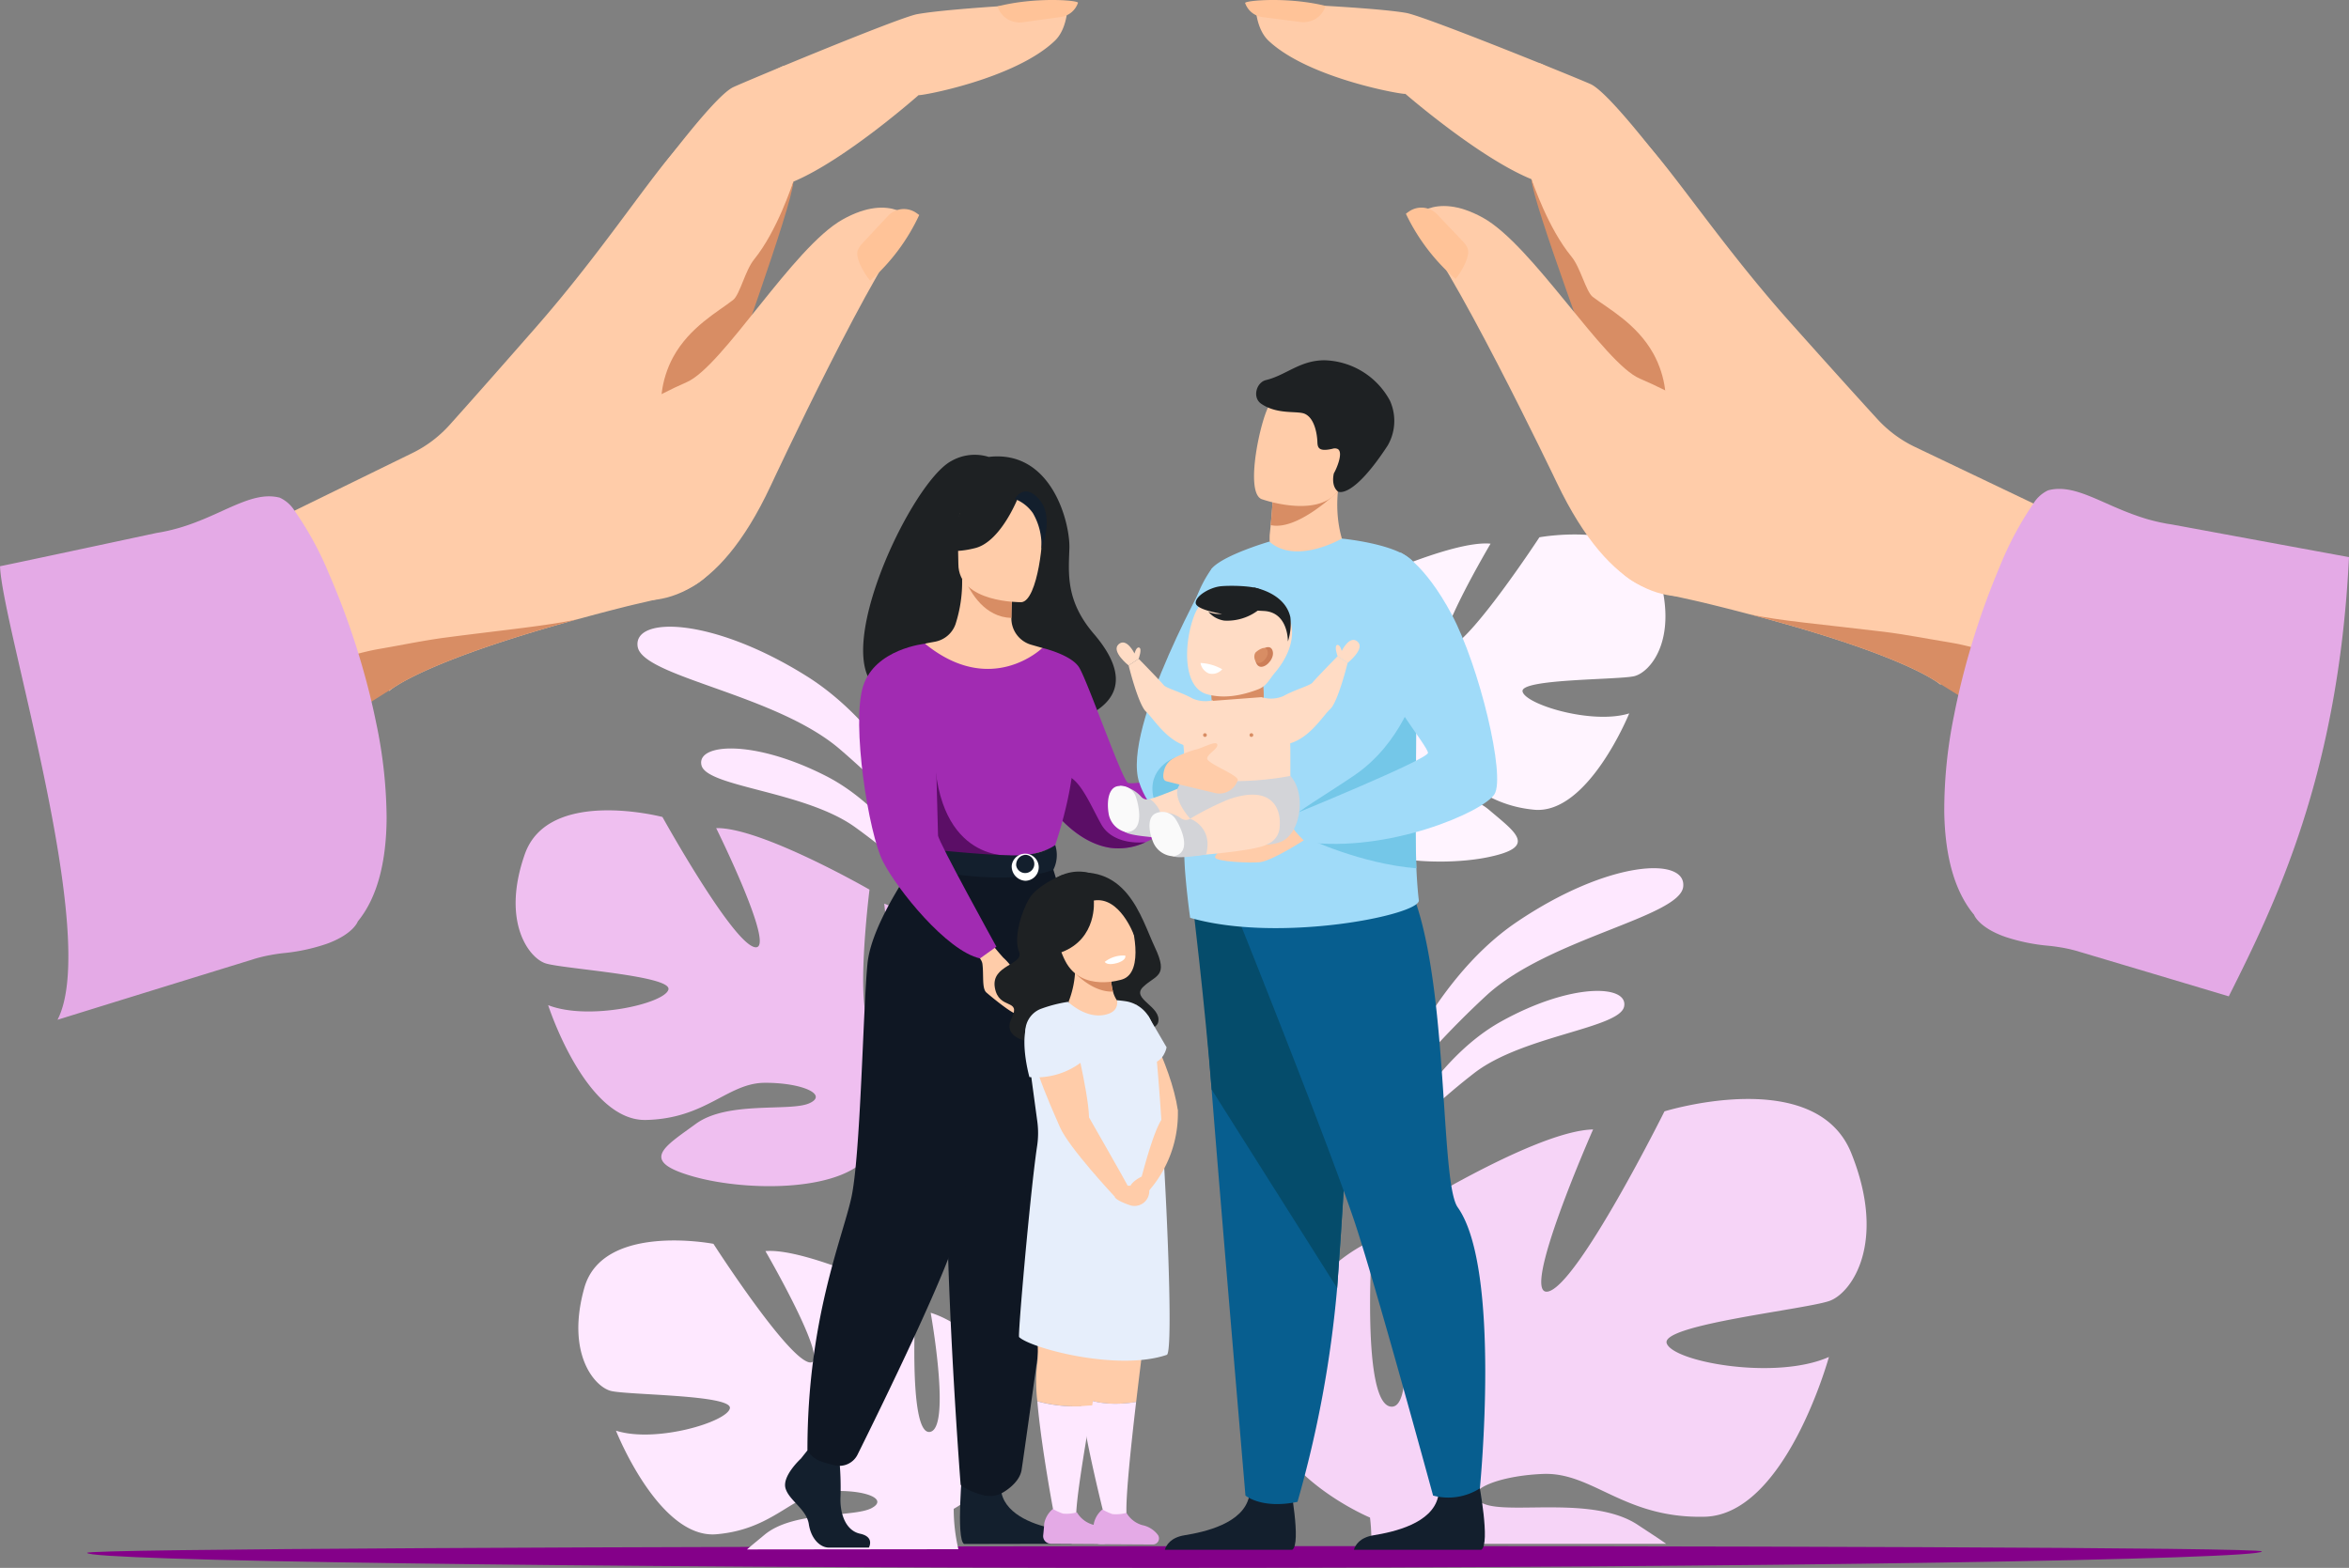 <svg xmlns="http://www.w3.org/2000/svg" width="449.407" height="300" viewBox="0 0 449.407 300">
  <rect x="0" y="0" width="449.407" height="300" fill="#808080" stroke="none"/>
  <g id="Group_40518" data-name="Group 40518" transform="translate(-2093.158 -2671.185)">
    <path id="Path_79566" data-name="Path 79566" d="M2537.789,3179.067c0,1.514-95.138,3.151-209.121,3.151s-206.966-1.363-206.966-2.877S2537.789,3177.553,2537.789,3179.067Z" transform="translate(-11.884 -211.033)" fill="#840089"/>
    <g id="Group_40517" data-name="Group 40517" transform="translate(2093.158 2671.185)">
      <path id="Path_79567" data-name="Path 79567" d="M2546,3002.323s8.322-24.353,25.89-36.228,32.492-12.524,31.834-6.737-25.688,9.87-37.553,20.712A167.817,167.817,0,0,0,2546,3002.323Z" transform="translate(-2281.696 -2789.685)" fill="#fee8ff"/>
      <path id="Path_79568" data-name="Path 79568" d="M2548.992,3026.595s7.59-17.172,21.109-24.691,24.406-7.046,23.562-2.882-19.294,5.548-28.6,12.677A122.454,122.454,0,0,0,2548.992,3026.595Z" transform="translate(-2282.941 -2806.433)" fill="#fee8ff"/>
      <path id="Path_79569" data-name="Path 79569" d="M2361.877,2921.74s-9.249-24.27-27.385-35.632-33.211-11.491-32.344-5.677,26.256,9.053,38.6,19.573A169.4,169.4,0,0,1,2361.877,2921.74Z" transform="translate(-2180.154 -2756.725)" fill="#fee8ff"/>
      <path id="Path_79570" data-name="Path 79570" d="M2369.071,2946.013s-8.258-17.054-22.157-24.163-24.864-6.25-23.866-2.08,19.655,4.918,29.294,11.782A123.506,123.506,0,0,1,2369.071,2946.013Z" transform="translate(-2188.844 -2773.348)" fill="#fee8ff"/>
      <path id="Path_79571" data-name="Path 79571" d="M2263.934,2945.233c4.515-12.846,26.333-7.122,26.333-7.122s13.331,24.044,17.66,24.912-7.383-22.782-7.383-22.782c8.526-.2,29.336,11.769,29.336,11.769s-3.335,26.661,1.074,26.437,1.749-23.758,1.749-23.758c8.012,3.061,14.954,13.181,14.954,13.181,8.412,16.269-12.914,26.231-12.914,26.231a43.684,43.684,0,0,0,3.994,20.337h0a31.618,31.618,0,0,1,2.219,5.5l-2.233-.165q-.207-.918-.479-1.779a.015.015,0,0,0,0-.01l-.008-.025c-.128-.356-.312-.863-.542-1.482v-.005c-.584-1.386-.972-2.407-1.212-3.141l0-.007c-1.736-4.343-4.279-10.024-6.159-11.314a4.335,4.335,0,0,0,.553-.99l-.553.99c-4.427,7.911-23.642,7.869-34.132,4.9s-5.626-5.631.468-10.084,18.014-2.284,21.705-3.934-1.357-3.944-8.5-3.92-11.213,6.863-22.763,7.111-18.7-21.969-18.7-21.969c7.739,3.041,22.26-.283,23.008-2.974s-20.3-3.966-23.517-5.026S2259.419,2958.079,2263.934,2945.233Z" transform="translate(-2163.529 -2781.788)" fill="#efbff0"/>
      <path id="Path_79572" data-name="Path 79572" d="M2354.549,3129.2a34.122,34.122,0,0,0,.895,7.724l-40.442.045c.967-.853,2.126-1.779,3.336-2.791,5.543-4.634,17.063-3.3,20.487-5.109s-1.542-3.682-8.361-3.215-10.282,7.251-21.3,8.208-19.23-19.819-19.23-19.819c7.583,2.424,21.245-1.657,21.791-4.272s-19.636-2.524-22.775-3.337-8.589-7.148-5.077-19.7,24.708-8.442,24.708-8.442,14.23,22.136,18.42,22.694-8.472-21.3-8.472-21.3c8.132-.718,28.753,9.414,28.753,9.414s-1.525,25.673,2.672,25.185.191-22.8.191-22.8c7.842,2.425,15.1,11.659,15.1,11.659C2374.3,3118.355,2354.549,3129.2,2354.549,3129.2Z" transform="translate(-2172.088 -2840.496)" fill="#fee8ff"/>
      <path id="Path_79573" data-name="Path 79573" d="M2615.2,3070.066c-4.251,1.612-32.4,4.568-31.244,8.134s20.836,7.163,31.036,2.626c0,0-8.277,30.219-23.781,30.573s-21.373-8.582-30.95-8.189-16.215,3.766-11.167,5.761,20.91-1.621,29.346,3.99c1.238.823,2.44,1.6,3.542,2.332.664.442,1.293.871,1.875,1.289h-56.4c0-.457,0-.888-.012-1.289a33.256,33.256,0,0,0-.251-3.734s-29.191-12.1-18.873-34.417c0,0,8.712-13.985,19.277-18.564,0,0-2.175,31.721,3.752,31.76s-.125-35.521-.125-35.521,27.2-17.28,38.648-17.522c0,0-14.31,32.415-8.553,30.995s22.21-34.458,22.21-34.458,28.923-8.969,35.74,7.993S2619.449,3068.454,2615.2,3070.066Z" transform="translate(-2265.086 -2821.183)" fill="#f6d4f7"/>
      <path id="Path_79574" data-name="Path 79574" d="M2581.167,2855.069c-3.189-11.8-23.108-8.129-23.108-8.129s-13.537,20.646-17.472,21.135,8.127-19.912,8.127-19.912c-7.622-.742-27.053,8.59-27.053,8.59s1.215,24.1-2.719,23.6.013-21.393.013-21.393c-7.378,2.209-14.269,10.811-14.269,10.811-8.615,14.011,9.82,24.349,9.82,24.349a39.22,39.22,0,0,1-4.929,17.947h0a28.459,28.459,0,0,0-2.353,4.778h2.01q.247-.809.547-1.561a.01.01,0,0,1,0-.009l.009-.022c.138-.311.336-.752.583-1.291v0c.615-1.2,1.031-2.091,1.294-2.731l0-.006c1.843-3.775,4.5-8.692,6.268-9.723a3.885,3.885,0,0,1-.43-.923c.137.294.28.6.43.923,3.438,7.378,20.65,8.619,30.24,6.658s5.412-4.669.252-9.062-15.981-3.243-19.177-4.966,1.478-3.441,7.87-2.946,9.585,6.891,19.912,7.881,18.207-18.43,18.207-18.43c-7.132,2.208-19.916-1.733-20.406-4.193s18.444-2.2,21.395-2.937S2584.357,2866.874,2581.167,2855.069Z" transform="translate(-2263.54 -2744.134)" fill="#fff4ff"/>
      <path id="Path_79575" data-name="Path 79575" d="M2386.255,2865.769c-.763-1.472,16.649-6.772,16.925,7.753,0,0,32.618-.8,17.043-18.982-5.391-6.294-4.837-11.5-4.675-16.342s-3.358-18.925-15.432-17.507a8.99,8.99,0,0,0-7.108.76C2384.035,2826.106,2363.933,2871.126,2386.255,2865.769Z" transform="translate(-2210.955 -2733.264)" fill="#1e2123"/>
      <path id="Path_79576" data-name="Path 79576" d="M2484.871,2923.294s2.123-3.232,3.834-3.3,4.879-.95,4.626-.317-2.218.7-2.408,1.077,2.916.951,3.8,1.014,2.979,0,2.915.444-3.77,2.281-6.385,2.028a17.722,17.722,0,0,0-5.847.761Z" transform="translate(-2256.245 -2774.55)" fill="#fd7955"/>
      <path id="Path_79577" data-name="Path 79577" d="M2432.261,2909.413a31.8,31.8,0,0,0,3.247,4.911c2.523,3.16,6.413,6.81,11.3,7.531a12.124,12.124,0,0,0,6.712-1.089l.008,0c5.932-2.634,10.393-8.689,10.393-8.689a4.878,4.878,0,0,0-.665-4.785s-11.979,2.694-13.12,2.123-7.8-19.741-9.379-22.15-6.986-3.66-6.986-3.66Z" transform="translate(-2234.341 -2759.624)" fill="#a12bb2"/>
      <path id="Path_79578" data-name="Path 79578" d="M2437.556,2931.71c2.523,3.16,6.413,6.81,11.3,7.531a12.124,12.124,0,0,0,6.712-1.089c-.232.03-6.157.762-8.518-3.463-2.409-4.31-5.014-11.155-8.592-8.874C2436.911,2926.8,2436.98,2929.248,2437.556,2931.71Z" transform="translate(-2236.388 -2777.01)" fill="#5b0e66"/>
      <path id="Path_79579" data-name="Path 79579" d="M2353.529,3148.231s-3.656,3.335-2.942,5.705,4.012,3.95,4.457,6.847,2.229,4.477,3.833,4.477h7.65s1.181-2.038-1.671-2.653-3.928-4.019-3.75-7.178a55.726,55.726,0,0,0-.268-7.373l-6.062-1.4Z" transform="translate(-2200.298 -2869.142)" fill="#131f2d"/>
      <path id="Path_79580" data-name="Path 79580" d="M2408.336,3151.784s-1.315,14.131.29,14.921l20.536-.042s0-2.37-3.3-2.9-9.093-2.458-10.073-6.759S2408.336,3151.784,2408.336,3151.784Z" transform="translate(-2224.169 -2871.279)" fill="#131f2d"/>
      <path id="Path_79581" data-name="Path 79581" d="M2383.558,2929.324c4.226-9.477,6.812-12.2,6.318-15.138-.367-2.189,1.119-40.82,1.119-40.82.5-.155,1.507-.294,2.056-.416a5.157,5.157,0,0,0,3.765-3.275,26.285,26.285,0,0,0,1.278-8.716l.542.107,9.1,1.8s-.207,2.865-.213,5.563v.067a5.236,5.236,0,0,0,3.778,5.062c1.15.332,2.15.615,2.15.615a83.461,83.461,0,0,1,3.981,19.345c.638,9.8-6.078,14.062.05,33.651C2423.74,2947.177,2381.224,2934.561,2383.558,2929.324Z" transform="translate(-2214.025 -2750.196)" fill="#ffcca9"/>
      <path id="Path_79582" data-name="Path 79582" d="M2418.559,2862.944s-.207,2.865-.213,5.563c-5.094-.144-7.786-4.79-8.889-7.365Z" transform="translate(-2224.847 -2750.272)" fill="#d88d64"/>
      <path id="Path_79583" data-name="Path 79583" d="M2419.267,2854.1s-12.051.2-12.059-7.308-1.57-12.536,6.124-12.98,9.192,2.418,9.8,4.923S2422.4,2853.857,2419.267,2854.1Z" transform="translate(-2223.854 -2738.875)" fill="#ffcca9"/>
      <path id="Path_79584" data-name="Path 79584" d="M2416.057,2832.443s-3.3,8.806-8.363,10.108-7.26-.054-7.26-.054a14.343,14.343,0,0,0,4.69-8.472S2413.568,2828.252,2416.057,2832.443Z" transform="translate(-2221.09 -2737.688)" fill="#1e2123"/>
      <path id="Path_79585" data-name="Path 79585" d="M2425.8,2833.732a7.479,7.479,0,0,1,3.454,2.7,12.137,12.137,0,0,1,1.629,6.891s2.486-5.986-.308-9.372C2427.613,2830.36,2425.8,2833.732,2425.8,2833.732Z" transform="translate(-2231.651 -2738.262)" fill="#131f2d"/>
      <path id="Path_79586" data-name="Path 79586" d="M2381.535,2899.3a81.7,81.7,0,0,0,0,9.492c.2,3.432,3.675,8.029,4.167,9.166,1.236,2.852,2.629,3.316,2.629,3.316l10.782,2.643,3.792.928,11.955-3.571s5.446-15.2,3.259-23.755a65.744,65.744,0,0,0-5.527-14.5s-9.756,9.552-22.458-.81Z" transform="translate(-2213.165 -2759.046)" fill="#a12bb2"/>
      <path id="Path_79587" data-name="Path 79587" d="M2387.039,2924.906c.2,3.432.519,6.628,1.011,7.765,1.236,2.852,2.629,3.316,2.629,3.316l10.782,2.643,7.613-1.2s-14.193,1.67-14.817-19.88Z" transform="translate(-2215.513 -2773.755)" fill="#5b0e66"/>
      <path id="Path_79588" data-name="Path 79588" d="M2423.278,2953.095s5.92,18.429,6.3,24.7-11.318,89.133-11.788,92.024c-.443,2.725-3.828,4.462-3.828,4.462a5.12,5.12,0,0,1-3.777.291c-3.082-.87-4.056-1.912-4.056-1.912s-4.608-59.094-1.756-80.2a334.315,334.315,0,0,0,2.885-39.364Z" transform="translate(-2222.342 -2788.556)" fill="#0f1723"/>
      <path id="Path_79589" data-name="Path 79589" d="M2379.2,2952.154s-9.031,12.117-9.873,20.309-1.321,36.964-3.114,44.95-8.384,23.354-8.384,48.261a4.97,4.97,0,0,0,2.8,2.188,23.015,23.015,0,0,0,2.463.681,3.872,3.872,0,0,0,4.33-2.056c4.456-8.971,18.648-37.9,19.376-43.91.515-4.25,5-32.381,14.771-48.888,2.347-3.962-1.44-19.722-1.44-19.722Z" transform="translate(-2203.353 -2788.164)" fill="#0f1723"/>
      <path id="Path_79590" data-name="Path 79590" d="M2419.567,2948.221s-2.377,1.88-7.1,1.975c-5.64.113-19.615-1.438-19.615-1.438a11.555,11.555,0,0,0-.6,3.567s17.068,4.306,26.958.629A6.252,6.252,0,0,0,2419.567,2948.221Z" transform="translate(-2217.686 -2786.527)" fill="#131f2d"/>
      <path id="Path_79591" data-name="Path 79591" d="M2424.795,2952.864a2.593,2.593,0,1,1,2.573,2.913A2.762,2.762,0,0,1,2424.795,2952.864Zm.853,0a1.748,1.748,0,1,0,1.721-2.06A1.915,1.915,0,0,0,2425.648,2952.864Z" transform="translate(-2231.232 -2787.247)" fill="#fff"/>
      <path id="Path_79592" data-name="Path 79592" d="M2412.022,2976.027a54.6,54.6,0,0,0,4.188,5.3,11.751,11.751,0,0,1,3,4.306s-.017.507-.489.507-1.534-1.815-2.31-1.525a15.9,15.9,0,0,0,1.568,3.011c.581.609.912,3.668.794,4.333s-4.108-2.5-5.78-3.943c-.89-.766-.484-3.374-.76-5.475-.241-1.843-4.138-4.054-4.138-4.054Z" transform="translate(-2224.278 -2798.104)" fill="#ffcca9"/>
      <path id="Path_79593" data-name="Path 79593" d="M2387.378,2882.215s-9.543.964-11.833,8.1,1.034,28.217,3.8,33.6,12.189,17.087,18.562,18.515l3.13-2.239s-11.164-20.2-11.164-21.289-.554-20.764-.693-22.837S2387.378,2882.215,2387.378,2882.215Z" transform="translate(-2210.409 -2759.046)" fill="#a12bb2"/>
      <path id="Path_79594" data-name="Path 79594" d="M2480.218,2857.385s-17.468,30.525-13.964,41.053,15.225,11.2,15.225,11.2Z" transform="translate(-2248.3 -2748.708)" fill="#a0dbf9"/>
      <path id="Path_79595" data-name="Path 79595" d="M2475.172,2919.574s-5.412,1.968-4.04,7.7,6.415,1.237,6.415,1.237l.295-3.793Z" transform="translate(-2250.432 -2774.6)" fill="#74c7e8"/>
      <path id="Path_79596" data-name="Path 79596" d="M2474.99,3169.691h24.387c1.748-1.185-.471-12.77-.471-12.77s-6.656-2.525-7.806,2.61-8.477,6.764-12.354,7.39C2476.094,3167.353,2475.256,3168.81,2474.99,3169.691Z" transform="translate(-2252.131 -2873.159)" fill="#131f2d"/>
      <path id="Path_79597" data-name="Path 79597" d="M2536.958,3169.691h24.387c1.748-1.185-.471-12.77-.471-12.77s-6.656-2.525-7.805,2.61-8.478,6.764-12.354,7.39C2538.062,3167.353,2537.223,3168.81,2536.958,3169.691Z" transform="translate(-2277.931 -2873.159)" fill="#131f2d"/>
      <path id="Path_79598" data-name="Path 79598" d="M2486.232,2975.406s1.1,13.676,2.385,30.115c1.751,22.331,6.474,77.7,6.474,77.7s3.1,2.642,9.954,1.2a216.77,216.77,0,0,0,7.583-40.9c.027-.357.054-.717.081-1.077,1.624-22.193,4.149-68.925,4.149-68.925Z" transform="translate(-2256.811 -2797.056)" fill="#075e8f"/>
      <path id="Path_79599" data-name="Path 79599" d="M2483.775,2964.548s2.53,20.8,3.819,37.24l24.011,37.993c.027-.357.054-.717.081-1.077,1.624-22.193,4.149-68.925,4.149-68.925Z" transform="translate(-2255.788 -2793.324)" fill="#054c6b"/>
      <path id="Path_79600" data-name="Path 79600" d="M2497.582,2960.1s17.415,43.35,22.982,59.781c3.966,11.7,15.149,52.766,15.149,52.766a11.239,11.239,0,0,0,8.951-1.381s4.161-41.95-4.243-53.779c-4.459-6.276-.079-68.864-18.158-69.368S2497.582,2960.1,2497.582,2960.1Z" transform="translate(-2261.537 -2786.479)" fill="#075e8f"/>
      <path id="Path_79601" data-name="Path 79601" d="M2510.221,2847.022a10.868,10.868,0,0,0,7.5,1.01,15.566,15.566,0,0,0,5.083-2.146,14.976,14.976,0,0,0,2.051-1.544s-.09-.13-.241-.385c-.785-1.344-3.167-6.173-2.107-13.934a5.479,5.479,0,0,0-1.916.317c-3.456.818-10.4,2.788-10.71,2.876h-.011s-.085,1.633-.371,4.558c-.024.258-.05.528-.078.807-.036.343-.071.707-.113,1.081A24.179,24.179,0,0,0,2510.221,2847.022Z" transform="translate(-2266.396 -2737.302)" fill="#ffcca9"/>
      <path id="Path_79602" data-name="Path 79602" d="M2509.674,2838.023c5.158,1.183,12.857-6.433,12.857-6.433a8.1,8.1,0,0,0-1.764-1c-3.456.818-10.4,2.788-10.71,2.876h-.011S2509.96,2835.1,2509.674,2838.023Z" transform="translate(-2266.571 -2737.552)" fill="#d88d64"/>
      <path id="Path_79603" data-name="Path 79603" d="M2481.443,2911.016c.375,4.97,1,9.293,1,9.293,17.034,4.922,44.117-.559,43.752-3.363-.192-1.493-.372-3.9-.467-6.115-.006-.143-.013-.285-.019-.429-.27-6.495-.227-15.442-.259-24.007-.023-5.261-.075-10.375-.252-14.689,0,0,2.414-16.946-.265-19.726-3.14-3.253-13.285-4.206-13.462-4.236,0,0-8.786,5.108-13.869.578,0,0-8.492,2.461-10.94,5.05a22.749,22.749,0,0,0-4.31,12.368c-.127,8.375.2,17.89.2,17.892-.088,1.361-.235,3.115-.395,5.116-.17,2.133-.36,4.543-.52,7.056-.08,1.266-.154,2.558-.213,3.85A98.414,98.414,0,0,0,2481.443,2911.016Z" transform="translate(-2254.746 -2744.693)" fill="#a0dbf9"/>
      <path id="Path_79604" data-name="Path 79604" d="M2505.651,2819.7a26.229,26.229,0,0,0,4.826,1.125c3.954.534,9.155.219,10.788-4.566,2.752-8.054,6.267-12.883-1.831-16.171-4.334-1.76-7.108-1.854-8.991-1.182a6.511,6.511,0,0,0-3.332,2.884C2505.539,2804.257,2502.376,2818.292,2505.651,2819.7Z" transform="translate(-2264.301 -2724.201)" fill="#ffcca9"/>
      <path id="Path_79605" data-name="Path 79605" d="M2506.788,2793.086c-1.829.444-2.652,3.326-.911,4.524,3.121,2.147,6.936,1.3,8.341,1.929,2.014.895,2.376,4.273,2.413,5.345s.177,1.98,2.912,1.337a1.325,1.325,0,0,1,.993.06c1.135.673-.315,3.936-.752,4.641,0,0-.629,2.337.767,3.475.169.136,2.913,1.335,9.524-8.782a9.4,9.4,0,0,0,.427-8.61,14.674,14.674,0,0,0-12.51-7.711C2513.284,2789.294,2510.658,2792.146,2506.788,2793.086Z" transform="translate(-2264.591 -2720.359)" fill="#1e2123"/>
      <path id="Path_79606" data-name="Path 79606" d="M2509.044,2943.289s-6.535,4.313-9.059,4.589c-1.716.188-8.5-.089-8.534-.946-.053-1.21,4.142-2.489,5.228-2.975s1.937-1.047,1.929-1.516-4.2,1.083-3.75.061,4.328-2.8,5.264-2.976,3.957.853,5.13.311S2509.044,2943.289,2509.044,2943.289Z" transform="translate(-2258.984 -2782.899)" fill="#ffcca9"/>
      <path id="Path_79607" data-name="Path 79607" d="M2516.586,2921.751c-.869,1.631,2.868,3.783,2.868,3.783s10.333,4.913,20.925,5.747c-.006-.142-.013-.285-.019-.429-.27-6.5.052-25.425.019-33.99,0,0-2.714,10.453-11.961,16.7C2522.568,2917.521,2517.2,2920.593,2516.586,2921.751Z" transform="translate(-2269.395 -2765.144)" fill="#74c7e8"/>
      <path id="Path_79608" data-name="Path 79608" d="M2536.932,2852.3s4.476,1.891,9.8,11.832,10.354,30.993,8.2,34.416-20.322,11.259-36.158,9.17c0,0-3.927-3.577-3.135-4.957,0,0,26.551-10.824,26.567-12.118s-9.472-12.449-10.012-18S2536.932,2852.3,2536.932,2852.3Z" transform="translate(-2269.008 -2746.592)" fill="#a0dbf9"/>
      <path id="Path_79609" data-name="Path 79609" d="M2500.132,2895.388a19.061,19.061,0,0,1,0,4.288c-.315.883-9.358,1.081-9.586.252s-.568-3.343,0-3.784S2500.132,2895.388,2500.132,2895.388Z" transform="translate(-2258.478 -2764.53)" fill="#d88d64"/>
      <path id="Path_79610" data-name="Path 79610" d="M2490.081,2928.817h2.032a9.178,9.178,0,0,0,9.152-9.151V2910.9c0-5.033-.11-9.506-5.521-11.167l-9.514.718c-8.218,2.269-5.3,5.417-5.3,10.45v8.769A9.179,9.179,0,0,0,2490.081,2928.817Z" transform="translate(-2254.394 -2766.338)" fill="#ffdcc5"/>
      <path id="Path_79611" data-name="Path 79611" d="M2479.245,2895.088a6.07,6.07,0,0,1-3.846-.309c-2.312-1.276-5.077-1.99-5.56-2.573-.819-.987-4.808-5.051-4.808-5.051l-1.917,1.28s1.847,7.508,3.342,8.848,4.173,6.1,8.686,6.775C2477.486,2904.407,2479.245,2895.088,2479.245,2895.088Z" transform="translate(-2247.186 -2761.102)" fill="#ffdcc5"/>
      <path id="Path_79612" data-name="Path 79612" d="M2463.388,2884.927s.7-1.888.122-2.135-.915,1.127-.915,1.127-1.505-3.124-3.035-1.775,1.911,4.063,1.911,4.063Z" transform="translate(-2245.543 -2758.875)" fill="#ffdcc5"/>
      <path id="Path_79613" data-name="Path 79613" d="M2507.261,2894.244a6.067,6.067,0,0,0,3.845-.31c2.312-1.275,5.077-1.99,5.56-2.573.819-.987,4.809-5.051,4.809-5.051l1.917,1.28s-1.847,7.508-3.341,8.848-4.173,6.1-8.686,6.776C2509.02,2903.564,2507.261,2894.244,2507.261,2894.244Z" transform="translate(-2265.566 -2760.751)" fill="#ffdcc5"/>
      <path id="Path_79614" data-name="Path 79614" d="M2531.364,2884.084s-.7-1.887-.123-2.136.915,1.128.915,1.128,1.505-3.124,3.036-1.775-1.912,4.063-1.912,4.063Z" transform="translate(-2275.456 -2758.524)" fill="#ffdcc5"/>
      <path id="Path_79615" data-name="Path 79615" d="M2473.99,2927.722s-5.323,2.335-8.131,3.16c-2.619.77-5.856,2.607-5.924,2.9s-.1,2.9,1.226,3.406,15.731,2.569,17.869,1.729C2479.03,2938.922,2477.494,2928.6,2473.99,2927.722Z" transform="translate(-2245.852 -2777.992)" fill="#ffdcc5"/>
      <path id="Path_79616" data-name="Path 79616" d="M2460.295,2928.845a6.234,6.234,0,0,1,4.031,2.042,1.536,1.536,0,0,0,1.694.463s4,2.551,1.449,7.367c0,0-5.382-.336-6.148-1.057S2460.295,2928.845,2460.295,2928.845Z" transform="translate(-2246.013 -2778.459)" fill="#d3d4d8"/>
      <path id="Path_79617" data-name="Path 79617" d="M2459.666,2937.658a4.4,4.4,0,0,1-3.173-3.326c-.484-2.691.015-5.236,1.786-5.46a3,3,0,0,1,3.374,2.017C2462.139,2932.171,2463.564,2937.786,2459.666,2937.658Z" transform="translate(-2244.357 -2778.457)" fill="#fafafa"/>
      <path id="Path_79618" data-name="Path 79618" d="M2491.145,2864.268a7.891,7.891,0,0,0-7.414,4.861c-2.046,5.1-2.448,13.877,2.3,15.26,3.238.944,6.723.278,9.847-.919,1.649-.632,2.211-2.022,3.153-3.121C2505.083,2873.286,2503.127,2864.9,2491.145,2864.268Z" transform="translate(-2255.167 -2751.573)" fill="#ffdcc5"/>
      <path id="Path_79619" data-name="Path 79619" d="M2500.675,2925.548s-10.55,2.262-20.324,0a19.375,19.375,0,0,0-1.262,2.475c-.306,1.208.246,3.19,2.42,5.715,3.2,3.713,14.122,6.483,17.954,4.108C2502.822,2935.765,2503.578,2928.679,2500.675,2925.548Z" transform="translate(-2253.805 -2777.087)" fill="#d3d4d8"/>
      <path id="Path_79620" data-name="Path 79620" d="M2486.988,2932.6a56.584,56.584,0,0,0-7.359,3.7c-2.384,1.33-5.135,3.838-5.135,4.143s.542,2.847,1.949,3.05,15.91-.975,17.809-2.267a3.69,3.69,0,0,0,2.479-3.135C2497.145,2934.443,2495.354,2929.689,2486.988,2932.6Z" transform="translate(-2251.924 -2779.648)" fill="#ffdcc5"/>
      <path id="Path_79621" data-name="Path 79621" d="M2472.777,2937.532a6.235,6.235,0,0,1,4.383,1.1,1.535,1.535,0,0,0,1.754.076s4.46,1.6,3.044,6.865c0,0-5.324.863-6.23.329S2472.777,2937.532,2472.777,2937.532Z" transform="translate(-2251.209 -2782.058)" fill="#d3d4d8"/>
      <path id="Path_79622" data-name="Path 79622" d="M2474.552,2945.849a4.393,4.393,0,0,1-3.829-2.542c-1.068-2.517-1.144-5.109.533-5.719a3,3,0,0,1,3.737,1.22C2475.75,2939.952,2478.381,2945.112,2474.552,2945.849Z" transform="translate(-2250.033 -2782.005)" fill="#fafafa"/>
      <path id="Path_79623" data-name="Path 79623" d="M2490.83,2889.737a2.523,2.523,0,0,1-2.506.812,2.606,2.606,0,0,1-1.643-2.01A9.19,9.19,0,0,1,2490.83,2889.737Z" transform="translate(-2256.998 -2761.679)" fill="#fff"/>
      <path id="Path_79624" data-name="Path 79624" d="M2505.124,2884.315s2.082-1.825,2.743-.5-.851,3.263-2.081,3.287S2504.306,2884.9,2505.124,2884.315Z" transform="translate(-2264.479 -2759.511)" fill="#cc7e58"/>
      <path id="Path_79625" data-name="Path 79625" d="M2504.675,2884.359s1.589-1.394,2.095-.382-.65,2.491-1.589,2.51S2504.05,2884.8,2504.675,2884.359Z" transform="translate(-2264.339 -2759.626)" fill="#d88d64"/>
      <path id="Path_79626" data-name="Path 79626" d="M2498.545,2866.513a9.811,9.811,0,0,1-7.991,3.374,4.888,4.888,0,0,1-3.03-1.685,5.274,5.274,0,0,0,2.61.4s-5.1-.78-5.04-2.145,2.743-2.9,4.7-3.129c1.556-.187,6.26-.156,7.685.625S2498.944,2866.058,2498.545,2866.513Z" transform="translate(-2256.338 -2751.141)" fill="#1e2123"/>
      <path id="Path_79627" data-name="Path 79627" d="M2501.49,2863.793s5.908.959,6.959,5.67a11.056,11.056,0,0,1-.471,4.659s.119-5.607-4.6-5.841c-3.438-.171-5.69-.52-5.69-.52Z" transform="translate(-2261.579 -2751.376)" fill="#1e2123"/>
      <path id="Path_79628" data-name="Path 79628" d="M2502.748,2911.91a.355.355,0,1,0,.355-.355A.355.355,0,0,0,2502.748,2911.91Z" transform="translate(-2263.688 -2771.261)" fill="#d88d64"/>
      <path id="Path_79629" data-name="Path 79629" d="M2487.526,2911.91a.355.355,0,1,0,.355-.355A.355.355,0,0,0,2487.526,2911.91Z" transform="translate(-2257.35 -2771.261)" fill="#d88d64"/>
      <path id="Path_79630" data-name="Path 79630" d="M2474.64,2919.99a3.671,3.671,0,0,1,2.015-2.388,23.581,23.581,0,0,1,3.87-1.518c1.331-.241,4.051-1.841,4.272-1.01s-1.92,1.794-1.93,2.71,6.014,3.157,5.854,4.108a3.7,3.7,0,0,1-4.212,2.508c-2.334-.567-8.134-1.927-9.473-2.3C2474.327,2921.9,2474.4,2920.912,2474.64,2919.99Z" transform="translate(-2251.914 -2772.627)" fill="#ffcca9"/>
      <path id="Path_79631" data-name="Path 79631" d="M2431.934,2957.744s-4.56,1.873-6.1,4.4-3.081,7.625-2,10.185-5.374,2.508-4.62,6.906,5.121,1.975,3.2,5.872,3.446,5.191,8.278,4.53,19.1-.737,19.778-3.792-5.29-4.425-2.886-6.742,4.932-1.906,2.246-7.589S2444.43,2954.606,2431.934,2957.744Z" transform="translate(-2228.883 -2790.265)" fill="#1e2123"/>
      <path id="Path_79632" data-name="Path 79632" d="M2460.486,3069.359s-2.517,17.808-4.33,33.315c-1.57.271-5.792.812-9.337-.514a4.489,4.489,0,0,0-1.408-.324,25,25,0,0,1-.271-5.2c.677-6.035-5.413-30.8.19-32.99C2450.959,3061.483,2460.486,3069.359,2460.486,3069.359Z" transform="translate(-2238.787 -2834.427)" fill="#ffcca9"/>
      <path id="Path_79633" data-name="Path 79633" d="M2447.164,3129.357c1.071,8.582,4.567,22.285,4.567,22.285l4.38.531c-.32-2.423.593-11.7,1.8-21.987-1.559.274-5.789.818-9.326-.514A4.429,4.429,0,0,0,2447.164,3129.357Z" transform="translate(-2240.546 -2861.941)" fill="#fee8ff"/>
      <path id="Path_79634" data-name="Path 79634" d="M2449.544,3068.881s-3.681,18.269-6.441,33.938a28.118,28.118,0,0,1-10.5-.812,32.081,32.081,0,0,1-.054-6.847c1.028-5.954-3.518-31.069,2.22-32.91C2440.5,3060.437,2449.544,3068.881,2449.544,3068.881Z" transform="translate(-2234.15 -2833.896)" fill="#ffcca9"/>
      <path id="Path_79635" data-name="Path 79635" d="M2457.792,3166.675a5.117,5.117,0,0,0,3.023,2.354,4.972,4.972,0,0,1,2.977,1.853,1.165,1.165,0,0,1-.947,1.85l-10.076-.057a1.449,1.449,0,0,1-1.433-1.6c.08-.746.163-1.615.2-2.281a4.8,4.8,0,0,1,1.659-2.762,10.367,10.367,0,0,0,1.917.888A7.145,7.145,0,0,0,2457.792,3166.675Z" transform="translate(-2242.279 -2877.21)" fill="#e4aae6"/>
      <path id="Path_79636" data-name="Path 79636" d="M2463.75,3000.632s6.584,11.1,7.912,20.154c0,0-3.2,4.321-4.505,1.287S2456.506,3002.795,2463.75,3000.632Z" transform="translate(-2246.317 -2808.348)" fill="#ffcca9"/>
      <path id="Path_79637" data-name="Path 79637" d="M2450.665,2962.717a13.526,13.526,0,0,0-8.525-5.706,8.146,8.146,0,0,0-9.324,6.871c-.689,4.495.014,10.319,7.346,12.417Z" transform="translate(-2234.486 -2790.14)" fill="#1e2123"/>
      <path id="Path_79638" data-name="Path 79638" d="M2453.823,2993.082l-8.3,4.929-2.1-5.841a18.277,18.277,0,0,0,1.241-5.533,22.684,22.684,0,0,0-.134-4.908l7.216,3.134a13.292,13.292,0,0,0-.177,1.617,11.652,11.652,0,0,0,.359,3.732A5.186,5.186,0,0,0,2453.823,2993.082Z" transform="translate(-2238.99 -2800.477)" fill="#ffcca9"/>
      <path id="Path_79639" data-name="Path 79639" d="M2452.814,2993.6c-3.98.147-7.264-3.573-7.264-3.573l6.905-.158A11.653,11.653,0,0,0,2452.814,2993.6Z" transform="translate(-2239.874 -2803.866)" fill="#d88d64"/>
      <path id="Path_79640" data-name="Path 79640" d="M2452.173,2980.774s-7.793,2.6-10.928-3.532c-3.383-6.615-.461-11.777,2.209-12.283,5.325-1.008,8.573.841,9.654,2.944S2456.476,2979.38,2452.173,2980.774Z" transform="translate(-2237.446 -2793.378)" fill="#ffcca9"/>
      <path id="Path_79641" data-name="Path 79641" d="M2455.287,2985.646s.383.8,2.446.2c0,0,1.73-.5,1.473-1.408A5.782,5.782,0,0,0,2455.287,2985.646Z" transform="translate(-2243.928 -2801.599)" fill="#fff"/>
      <path id="Path_79642" data-name="Path 79642" d="M2427.193,3063.544c2.253,2.152,18.888,6.6,28.262,3.4,1.68-.573-1.008-52.411-2.611-62.42a6.3,6.3,0,0,0-5.374-5.254q-.7-.1-1.515-.178c.115,1.232-.3,2.388-2.45,2.808-2.855.558-5.554-1.242-6.942-2.495a26.279,26.279,0,0,0-5.31,1.377,4.668,4.668,0,0,0-2.823,4.928l.536,3.952,1.708,12.593a16.648,16.648,0,0,1-.037,4.765c-.727,4.786-1.883,16.446-2.658,25.314C2427.436,3058.575,2427.08,3063.435,2427.193,3063.544Z" transform="translate(-2232.222 -2807.707)" fill="#e6eefb"/>
      <path id="Path_79643" data-name="Path 79643" d="M2445.562,2964.07s.738,7.311-6.2,9.9c-2.758,1.03-4.194-10.136,1.569-12.366s11.446.418,12.125,4.316.162,4.711.162,4.711S2450.523,2963.217,2445.562,2964.07Z" transform="translate(-2236.295 -2791.76)" fill="#1e2123"/>
      <path id="Path_79644" data-name="Path 79644" d="M2438.7,3005.587s3.181,12.581,3.3,17.585c0,0,6.981,12.191,7.391,13.059s-2.52,2.052-2.52,2.052-8.758-9.339-10.446-13.265-7.676-16.688-5.28-20.5S2438.7,3005.587,2438.7,3005.587Z" transform="translate(-2233.646 -2809.361)" fill="#ffcca9"/>
      <path id="Path_79645" data-name="Path 79645" d="M2474.295,3035.155a22.467,22.467,0,0,1-5.474,15.322s-1.665-2-1.455-2.626,2.6-10.174,4.34-11.532S2474.295,3035.155,2474.295,3035.155Z" transform="translate(-2248.949 -2822.717)" fill="#ffcca9"/>
      <path id="Path_79646" data-name="Path 79646" d="M2461.014,3059.89s3.9-.028,4.121.89a2.824,2.824,0,0,1-3.859,2.789c-2.854-1-2.783-1.626-2.783-1.626Z" transform="translate(-2245.262 -2833.019)" fill="#ffcca9"/>
      <path id="Path_79647" data-name="Path 79647" d="M2465.745,3056.913s-3.136,1.449-2.071,2.993a2.092,2.092,0,0,0,3.525-.367C2467.53,3058.551,2465.745,3056.913,2465.745,3056.913Z" transform="translate(-2247.328 -2831.78)" fill="#ffcca9"/>
      <path id="Path_79648" data-name="Path 79648" d="M2440.315,3012.1a14.262,14.262,0,0,1-10.405,3.218s-3.11-11.023,1.877-12.376S2440.9,3008.117,2440.315,3012.1Z" transform="translate(-2232.963 -2809.232)" fill="#e6eefb"/>
      <path id="Path_79649" data-name="Path 79649" d="M2468.747,3003.961l3.608,6.17s-.465,2.863-3.164,3.147S2468.747,3003.961,2468.747,3003.961Z" transform="translate(-2249.164 -2809.734)" fill="#e6eefb"/>
      <path id="Path_79650" data-name="Path 79650" d="M2433.188,3130.573c.745,8.747,3.122,21.249,3.122,21.249l4.332,1c-.165-2.393,1.25-11.394,3.034-21.465A27.57,27.57,0,0,1,2433.188,3130.573Z" transform="translate(-2234.727 -2862.448)" fill="#fee8ff"/>
      <path id="Path_79651" data-name="Path 79651" d="M2441.558,3166.508a5.117,5.117,0,0,0,3.023,2.354,4.97,4.97,0,0,1,2.977,1.853,1.166,1.166,0,0,1-.947,1.851l-10.076-.057a1.449,1.449,0,0,1-1.433-1.6c.079-.746.163-1.615.2-2.281a4.8,4.8,0,0,1,1.659-2.762,10.332,10.332,0,0,0,1.917.887A7.138,7.138,0,0,0,2441.558,3166.508Z" transform="translate(-2235.52 -2877.14)" fill="#e4aae6"/>
      <path id="Path_79652" data-name="Path 79652" d="M2597.275,2692.1a63.985,63.985,0,0,1,20.906,16.2c6.154,7.137,14.674,19.871,26.666,33.3,8.647,9.684,13.767,15.329,16.617,18.441a23.373,23.373,0,0,0,7.167,5.309l52.842,25.226-4.159,21.667-3.515,20.713-.346,2.042-1.818-.993c-4.45-2.466-26.833-16.488-37.991-23.6l-.092.465,0,.008a.491.491,0,0,0-.045-.038l0-.005a10.854,10.854,0,0,0-1.355-.945c0-.006-.011-.009-.021-.016-3.093-1.911-12.1-6.442-35.121-12.5-.008,0-.016-.006-.021,0-2.669-.707-5.52-1.433-8.577-2.171-14.163-3.439-26.295-2.5-16.412-41.106a1.675,1.675,0,0,0-.058-.531,26.469,26.469,0,0,0-2.689-8.388c-.332-.7-.7-1.435-1.121-2.216a81.049,81.049,0,0,1-5.621-12.916C2595.727,2709.507,2593.438,2690.152,2597.275,2692.1Z" transform="translate(-2302.271 -2679.835)" fill="#ffcca9"/>
      <path id="Path_79653" data-name="Path 79653" d="M2666.668,2872.557c23.025,6.063,32.028,10.594,35.12,12.5.01.008,33.65,20.881,39.51,24.129l17.962-8.706-12.284-13.057-5.832,3.6c-.511.069-23.288-10.991-36.316-13.094-4.084-.659-8.46-1.53-12.473-2.018C2681.467,2874.583,2671.824,2873.76,2666.668,2872.557Z" transform="translate(-2331.935 -2755.025)" fill="#d88d64"/>
      <path id="Path_79654" data-name="Path 79654" d="M2533.493,2673.983c-6.775-1.171-28.843-2.008-28.843-2.008s-.108,4.854,2.537,7.341c7.736,7.276,25.987,10.383,26.161,10.152,0-.008,14.063,12.226,24.113,16.326h0s6.487,24.312,14,31.055a10.419,10.419,0,0,0,1.38,1.052,26.892,26.892,0,0,0,7.381,2.831c10.574,2.632,25.871,2.457,26.343-3.714.113-1.523-30.995-46.1-37.693-49.371C2567.285,2686.879,2537.108,2674.607,2533.493,2673.983Z" transform="translate(-2264.479 -2671.514)" fill="#ffcca9"/>
      <path id="Path_79655" data-name="Path 79655" d="M2513.281,2675.346a4.291,4.291,0,0,1-1.365.05s-4.177-.532-7.238-.932a4.061,4.061,0,0,1-3.377-2.7c-.068-.494,8.227-1.229,15.381.546A4.284,4.284,0,0,1,2513.281,2675.346Z" transform="translate(-2263.085 -2671.185)" fill="#ffc398"/>
      <path id="Path_79656" data-name="Path 79656" d="M2595.132,2729.919c.364,4.975,12.927,38.012,13.142,39.676,3.712,4.7,10.424,7.093,11.641,5.6,1.649-2.015.928-7.664-1.47-11.939-3.209-5.73-8.686-8.592-11.569-10.81-1.3-1-2.343-5.6-4.069-7.7C2598.269,2739.246,2595.426,2730.554,2595.132,2729.919Z" transform="translate(-2302.151 -2695.638)" fill="#d88d64"/>
      <path id="Path_79657" data-name="Path 79657" d="M2583.64,2791.75s-21.142-44.273-27.893-50.331c0,0,4.129-5.719,13.665-.485s23.13,27.849,30.079,30.82c26.11,11.161,30.581,27.963,30.581,27.963S2604.542,2835.385,2583.64,2791.75Z" transform="translate(-2285.753 -2699.306)" fill="#ffcca9"/>
      <path id="Path_79658" data-name="Path 79658" d="M2565.776,2746.962a4.316,4.316,0,0,0-.766-1.13s-2.9-3.056-5.027-5.29a4.164,4.164,0,0,0-5.355-.576c-.413.281-.627.458-.627.458a38.223,38.223,0,0,0,9.5,12.469C2564.564,2751.619,2566.453,2748.43,2565.776,2746.962Z" transform="translate(-2285.026 -2699.522)" fill="#ffc398"/>
      <path id="Path_79659" data-name="Path 79659" d="M2807.894,2844.509c-2.049,41.643-13.97,66.047-23,84.042-15.274-4.575-28.448-8.49-28.5-8.506-.118-.036-.23-.074-.357-.113-.574-.167-1.2-.327-1.854-.473-.2-.041-.4-.085-.6-.121-.253-.055-.509-.1-.764-.14s-.492-.085-.742-.118c-.209-.034-.432-.064-.648-.091l-.223-.03c-.25-.033-.508-.055-.766-.083a36.117,36.117,0,0,1-8.171-1.662c-.006-.005-.019,0-.033-.008-.17-.058-.333-.121-.5-.181h-.008c-4.794-1.808-5.569-4.085-5.569-4.085-3.935-4.71-5.574-11.726-5.7-19.688a90.6,90.6,0,0,1,1.844-18.332c.258-1.338.541-2.673.84-4,.025-.1.05-.209.074-.311.69-3.02,1.484-6.006,2.341-8.9a144.264,144.264,0,0,1,5.473-15.287,62.736,62.736,0,0,1,6.492-12.174,6.582,6.582,0,0,1,2.807-2.52c2.643-.706,5.3.036,8.279,1.256h.008c2.132.871,4.445,2,7.044,3.006.157.058.313.118.479.176.214.091.445.176.676.253s.453.165.689.245c.459.159.934.311,1.418.462s.953.277,1.44.4c.173.043.346.088.519.129s.347.083.519.121c.341.085.7.151,1.044.219.135.027.275.058.409.08.215.041.437.079.659.11.126.022.261.044.39.06C2773.924,2838.244,2789.717,2841.173,2807.894,2844.509Z" transform="translate(-2358.487 -2737.909)" fill="#e4aae6"/>
      <path id="Path_79660" data-name="Path 79660" d="M2261.485,2692.936a63.969,63.969,0,0,0-20.751,16.4c-6.086,7.2-14.485,20.009-26.348,33.55-8.555,9.765-13.621,15.459-16.441,18.6a23.357,23.357,0,0,1-7.116,5.377l-52.6,25.728,4.365,21.626,3.711,20.678.365,2.039,1.808-1.011c4.427-2.509,26.675-16.743,37.765-23.958l.1.464,0,.008a.466.466,0,0,1,.045-.039l0-.005a10.947,10.947,0,0,1,1.347-.958c0-.005.01-.008.021-.016,3.075-1.94,12.033-6.556,35-12.839a.036.036,0,0,1,.021,0c2.662-.732,5.506-1.485,8.555-2.253,14.129-3.573,26.271-2.747,16.02-41.26a1.664,1.664,0,0,1,.052-.531,26.469,26.469,0,0,1,2.61-8.413c.324-.7.688-1.441,1.1-2.226a81.046,81.046,0,0,0,5.5-12.969C2263.2,2710.33,2265.3,2690.954,2261.485,2692.936Z" transform="translate(-2111.924 -2680.183)" fill="#ffcca9"/>
      <path id="Path_79661" data-name="Path 79661" d="M2221.886,2874.039c-22.969,6.281-31.926,10.9-35,12.838l-.014.009c-.011.005-.022.016-.041.027s-.069.041-.118.076a.172.172,0,0,0-.041.025c-.234.145-.651.412-1.223.775-.819.516-1.957,1.237-3.33,2.1-8.778,5.55-27.175,17.145-33.324,20.791-.053.033-.1.063-.156.093l-.151.088c-.025.017-.053.033-.077.047l-.206.122c-.225.132-.423.247-.6.346l-2.174-1.028-9.3-4.4c.5-3.849.846-7.638,1.069-11.377l4.522-4.9,5.866,3.547c.459.058,18.873-9.073,32.03-12.518,1.461-.385,2.86-.7,4.16-.92,4.077-.7,8.445-1.613,12.454-2.137C2207.107,2876.207,2216.74,2875.292,2221.886,2874.039Z" transform="translate(-2111.049 -2755.642)" fill="#d88d64"/>
      <path id="Path_79662" data-name="Path 79662" d="M2342.084,2674.205c6.764-1.235,28.823-2.282,28.823-2.282s.155,4.852-2.466,7.365c-7.667,7.35-25.887,10.63-26.063,10.4,0-.008-13.947,12.36-23.956,16.555h0s-6.256,24.372-13.7,31.187a10.43,10.43,0,0,1-1.371,1.065,26.88,26.88,0,0,1-7.353,2.9c-10.549,2.733-25.846,2.7-26.377-3.463-.126-1.522,30.554-46.39,37.221-49.727C2308.417,2687.423,2338.476,2674.865,2342.084,2674.205Z" transform="translate(-2166.626 -2671.492)" fill="#ffcca9"/>
      <path id="Path_79663" data-name="Path 79663" d="M2423.6,2675.411a4.293,4.293,0,0,0,1.365.037s4.171-.572,7.229-1a4.061,4.061,0,0,0,3.351-2.731c.063-.5-8.238-1.151-15.375.692A4.283,4.283,0,0,0,2423.6,2675.411Z" transform="translate(-2229.305 -2671.185)" fill="#ffc398"/>
      <path id="Path_79664" data-name="Path 79664" d="M2335.2,2730.726c-.317,4.978-12.565,38.134-12.764,39.8-3.667,4.73-10.356,7.192-11.587,5.71-1.668-2-1-7.655,1.356-11.953,3.154-5.76,8.6-8.674,11.466-10.919,1.286-1.013,2.289-5.623,4-7.734C2332.154,2740.082,2334.914,2731.364,2335.2,2730.726Z" transform="translate(-2183.408 -2695.975)" fill="#d88d64"/>
      <path id="Path_79665" data-name="Path 79665" d="M2312.711,2792.488s20.719-44.473,27.413-50.594c0,0-4.184-5.679-13.669-.354s-22.863,28.067-29.784,31.1c-26,11.409-30.313,28.253-30.313,28.253S2292.225,2836.319,2312.711,2792.488Z" transform="translate(-2165.268 -2699.528)" fill="#ffcca9"/>
      <path id="Path_79666" data-name="Path 79666" d="M2374.306,2747.51a4.322,4.322,0,0,1,.755-1.138s2.867-3.083,4.977-5.338a4.164,4.164,0,0,1,5.349-.627c.415.277.631.452.631.452a38.235,38.235,0,0,1-9.382,12.559C2375.562,2752.154,2373.642,2748.983,2374.306,2747.51Z" transform="translate(-2210.155 -2699.715)" fill="#ffc398"/>
      <path id="Path_79667" data-name="Path 79667" d="M2167.124,2895.491c-.05,7.959-1.621,14.993-5.511,19.74,0,0-.753,2.283-5.531,4.135l-.008,0c-.162.061-.324.126-.5.185-.011.008-.027,0-.033.011a36.209,36.209,0,0,1-8.151,1.739c-.259.031-.517.055-.766.091l-.223.03c-.217.03-.439.063-.648.1-.25.036-.492.077-.739.127s-.511.088-.764.145c-.2.042-.407.085-.6.13-.653.154-1.277.316-1.852.491-.123.039-.236.077-.354.115-.066.019-18.675,5.745-37.281,11.523,8.207-15.823-10.571-75.239-11-86.781,2.637-.514,29.993-6.379,30-6.379.127-.017.261-.041.388-.066.225-.03.445-.074.659-.115.135-.022.275-.055.41-.083.346-.071.7-.143,1.042-.23.173-.042.352-.082.519-.127s.346-.088.517-.134c.486-.129.967-.267,1.436-.415s.954-.311,1.413-.473c.236-.083.464-.17.687-.25s.458-.17.673-.261c.165-.061.322-.121.478-.182,2.588-1.033,4.89-2.182,7.017-3.072l.005,0c2.965-1.244,5.616-2.014,8.268-1.333a6.553,6.553,0,0,1,2.83,2.492,62.492,62.492,0,0,1,6.608,12.111,143.944,143.944,0,0,1,5.618,15.238c.888,2.887,1.709,5.863,2.429,8.875.025.1.049.211.074.316q.47,1.991.879,4A90.308,90.308,0,0,1,2167.124,2895.491Z" transform="translate(-2093.158 -2738.928)" fill="#e4aae6"/>
    </g>
  </g>
</svg>
